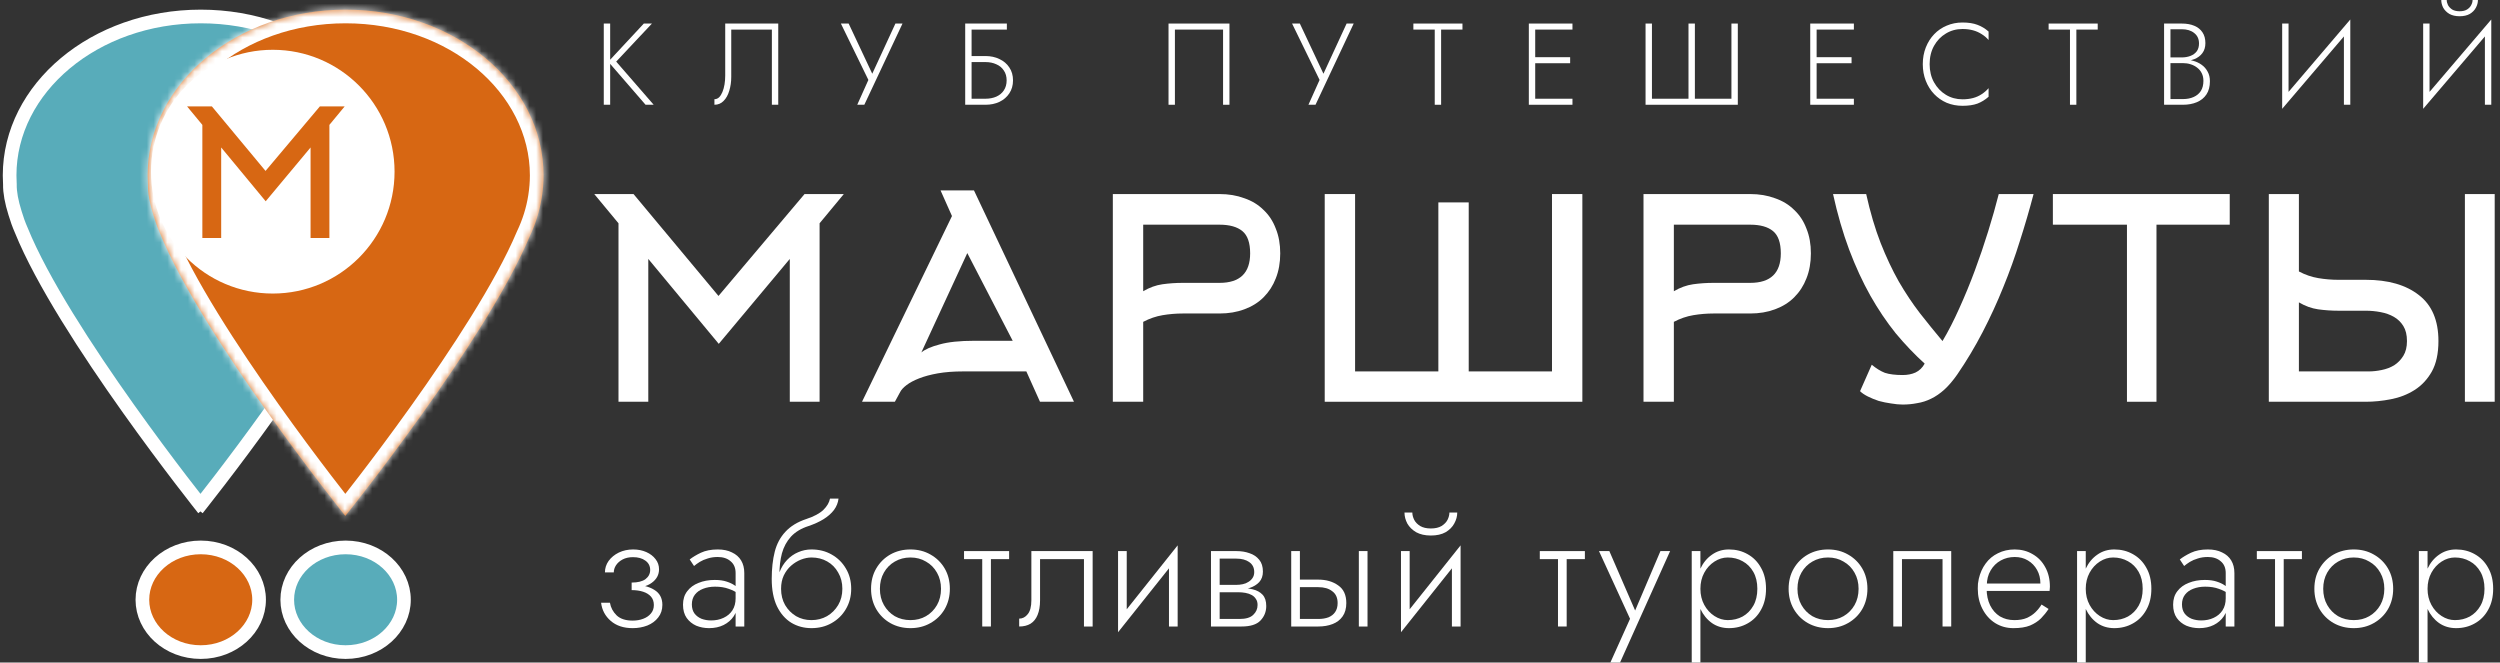 <?xml version="1.0" encoding="UTF-8"?> <svg xmlns="http://www.w3.org/2000/svg" width="366" height="97" viewBox="0 0 366 97" fill="none"><rect x="0" y="0" width="366" height="97" fill="#333333" stroke="none"/> <path d="M29.512 73.715C29.588 73.618 29.672 73.513 29.761 73.399L29.512 73.715ZM29.512 73.715L29.348 73.581L29.183 73.715C29.101 73.611 29.011 73.496 28.914 73.373L28.914 73.372C28.339 72.639 27.51 71.573 26.495 70.248C24.466 67.595 21.697 63.901 18.737 59.735C12.806 51.388 6.148 41.199 3.107 33.688L3.101 33.674L3.095 33.661C2.749 32.873 2.456 32.052 2.21 31.218L2.207 31.209L2.204 31.2C1.687 29.559 1.428 28.141 1.449 26.996L1.449 26.958L1.447 26.921C1.424 26.513 1.408 26.102 1.408 25.676C1.408 12.923 13.834 2.412 29.388 2.412C44.942 2.412 57.367 12.923 57.367 25.676C57.367 26.696 57.282 27.701 57.127 28.685L57.114 28.762V28.779C56.812 30.688 56.229 32.52 55.404 34.252L55.394 34.272L55.385 34.294C52.216 41.821 45.607 51.859 39.761 60.048C36.842 64.137 34.122 67.752 32.132 70.346C31.137 71.642 30.324 72.683 29.761 73.399L29.512 73.715Z" fill="#58ACBA" stroke="white" stroke-width="2"></path> <mask id="path-2-inside-1_2407_30" fill="white"> <path d="M50.555 74.872C50.872 75.132 50.872 75.131 50.872 75.131L50.873 75.13L50.876 75.127L50.887 75.113L50.931 75.058C50.969 75.01 51.027 74.938 51.102 74.844C51.252 74.655 51.472 74.377 51.755 74.017C52.321 73.298 53.135 72.254 54.133 70.954C56.129 68.355 58.856 64.73 61.783 60.629C67.628 52.441 74.297 42.322 77.515 34.682C78.386 32.853 79.001 30.913 79.317 28.889L79.322 28.857V28.841C79.486 27.809 79.575 26.752 79.575 25.676C79.575 12.208 66.525 1.412 50.596 1.412C34.667 1.412 21.616 12.208 21.616 25.676C21.616 26.126 21.633 26.558 21.657 26.978C21.634 28.273 21.924 29.806 22.459 31.501C22.715 32.37 23.022 33.232 23.388 34.063C26.478 41.695 33.201 51.971 39.129 60.314C42.098 64.493 44.875 68.196 46.909 70.855C47.926 72.185 48.758 73.253 49.336 73.99C49.624 74.358 49.85 74.643 50.003 74.836C50.08 74.933 50.138 75.007 50.178 75.056L50.222 75.112L50.234 75.126L50.236 75.13L50.237 75.131C50.237 75.131 50.237 75.131 50.555 74.872ZM50.555 74.872L50.237 75.131L50.555 75.527L50.872 75.131L50.555 74.872Z"></path> </mask> <path d="M50.555 74.872C50.872 75.132 50.872 75.131 50.872 75.131L50.873 75.13L50.876 75.127L50.887 75.113L50.931 75.058C50.969 75.01 51.027 74.938 51.102 74.844C51.252 74.655 51.472 74.377 51.755 74.017C52.321 73.298 53.135 72.254 54.133 70.954C56.129 68.355 58.856 64.73 61.783 60.629C67.628 52.441 74.297 42.322 77.515 34.682C78.386 32.853 79.001 30.913 79.317 28.889L79.322 28.857V28.841C79.486 27.809 79.575 26.752 79.575 25.676C79.575 12.208 66.525 1.412 50.596 1.412C34.667 1.412 21.616 12.208 21.616 25.676C21.616 26.126 21.633 26.558 21.657 26.978C21.634 28.273 21.924 29.806 22.459 31.501C22.715 32.37 23.022 33.232 23.388 34.063C26.478 41.695 33.201 51.971 39.129 60.314C42.098 64.493 44.875 68.196 46.909 70.855C47.926 72.185 48.758 73.253 49.336 73.99C49.624 74.358 49.85 74.643 50.003 74.836C50.08 74.933 50.138 75.007 50.178 75.056L50.222 75.112L50.234 75.126L50.236 75.13L50.237 75.131C50.237 75.131 50.237 75.131 50.555 74.872ZM50.555 74.872L50.237 75.131L50.555 75.527L50.872 75.131L50.555 74.872Z" fill="#D76713"></path> <path d="M50.555 74.872L51.82 73.323L50.557 72.292L49.293 73.321L50.555 74.872ZM50.873 75.13L49.317 73.874L49.316 73.875L50.873 75.13ZM50.876 75.127L52.432 76.383L52.437 76.377L50.876 75.127ZM50.887 75.113L52.448 76.364L52.449 76.362L50.887 75.113ZM50.931 75.058L52.493 76.307L52.494 76.306L50.931 75.058ZM51.755 74.017L53.327 75.254L53.327 75.254L51.755 74.017ZM54.133 70.954L52.547 69.737L52.547 69.737L54.133 70.954ZM61.783 60.629L60.155 59.467L60.155 59.467L61.783 60.629ZM77.515 34.682L75.709 33.821L75.689 33.863L75.671 33.906L77.515 34.682ZM79.317 28.889L81.293 29.198V29.198L79.317 28.889ZM79.322 28.857L81.298 29.166L81.322 29.012V28.857H79.322ZM79.322 28.841L77.347 28.529L77.322 28.684V28.841H79.322ZM21.657 26.978L23.657 27.014L23.658 26.938L23.654 26.863L21.657 26.978ZM22.459 31.501L24.377 30.934L24.372 30.917L24.366 30.899L22.459 31.501ZM23.388 34.063L25.241 33.313L25.23 33.285L25.218 33.258L23.388 34.063ZM39.129 60.314L40.76 59.156L40.76 59.156L39.129 60.314ZM49.336 73.99L50.909 72.755L50.909 72.755L49.336 73.99ZM50.003 74.836L51.571 73.594L51.57 73.593L50.003 74.836ZM50.178 75.056L51.742 73.809L51.741 73.809L50.178 75.056ZM50.222 75.112L48.658 76.359L48.66 76.362L50.222 75.112ZM50.234 75.126L51.805 73.889L51.8 73.883L51.795 73.877L50.234 75.126ZM50.236 75.13L48.666 76.368L48.673 76.378L48.681 76.388L50.236 75.13ZM50.555 75.527L48.993 76.777L50.553 78.726L52.115 76.779L50.555 75.527ZM49.289 76.42C49.448 76.55 49.528 76.616 49.569 76.65C49.59 76.666 49.602 76.676 49.611 76.683C49.614 76.686 49.62 76.691 49.627 76.696C49.629 76.698 49.64 76.706 49.653 76.716C49.657 76.719 49.677 76.735 49.704 76.754C49.712 76.76 49.754 76.79 49.809 76.825C49.826 76.836 49.911 76.89 50.027 76.944C50.069 76.964 50.233 77.04 50.457 77.088C50.642 77.118 50.977 77.129 51.124 77.115C51.874 76.862 52.467 76.339 50.872 75.131C49.278 73.924 49.871 73.4 50.62 73.147C50.768 73.134 51.103 73.145 51.288 73.175C51.512 73.222 51.675 73.299 51.718 73.319C51.834 73.373 51.919 73.427 51.936 73.437C51.991 73.472 52.033 73.502 52.041 73.508C52.068 73.527 52.088 73.543 52.092 73.546C52.105 73.556 52.115 73.564 52.116 73.565C52.122 73.57 52.126 73.573 52.124 73.572C52.123 73.57 52.115 73.564 52.096 73.548C52.058 73.517 51.98 73.454 51.821 73.324L49.289 76.42ZM52.429 76.387L52.43 76.386L49.316 73.875L49.316 73.876L52.429 76.387ZM52.429 76.386L52.432 76.383L49.32 73.871L49.317 73.874L52.429 76.386ZM52.437 76.377L52.448 76.364L49.326 73.862L49.315 73.876L52.437 76.377ZM52.449 76.362L52.493 76.307L49.369 73.809L49.325 73.864L52.449 76.362ZM52.494 76.306C52.533 76.257 52.591 76.184 52.667 76.088L49.536 73.599C49.462 73.692 49.406 73.762 49.368 73.811L52.494 76.306ZM52.667 76.088C52.819 75.897 53.042 75.616 53.327 75.254L50.183 72.781C49.902 73.138 49.684 73.413 49.536 73.599L52.667 76.088ZM53.327 75.254C53.897 74.529 54.717 73.479 55.72 72.172L52.547 69.737C51.554 71.03 50.744 72.067 50.183 72.781L53.327 75.254ZM55.72 72.172C57.725 69.559 60.467 65.915 63.411 61.791L60.155 59.467C57.245 63.544 54.532 67.15 52.547 69.737L55.72 72.172ZM63.411 61.791C69.254 53.606 76.045 43.326 79.358 35.458L75.671 33.906C72.55 41.319 66.002 51.277 60.155 59.467L63.411 61.791ZM79.32 35.542C80.271 33.547 80.946 31.422 81.293 29.198L77.341 28.58C77.056 30.405 76.501 32.159 75.709 33.821L79.32 35.542ZM81.293 29.198L81.298 29.166L77.346 28.548L77.341 28.58L81.293 29.198ZM81.322 28.857V28.841H77.322V28.857H81.322ZM81.298 29.154C81.476 28.025 81.575 26.863 81.575 25.676H77.575C77.575 26.64 77.495 27.593 77.347 28.529L81.298 29.154ZM81.575 25.676C81.575 10.779 67.275 -0.588 50.596 -0.588V3.412C65.775 3.412 77.575 13.637 77.575 25.676H81.575ZM50.596 -0.588C33.917 -0.588 19.616 10.779 19.616 25.676H23.616C23.616 13.637 35.416 3.412 50.596 3.412V-0.588ZM19.616 25.676C19.616 26.174 19.634 26.645 19.66 27.094L23.654 26.863C23.631 26.47 23.616 26.078 23.616 25.676H19.616ZM19.657 26.943C19.629 28.537 19.983 30.3 20.551 32.103L24.366 30.899C23.865 29.312 23.639 28.009 23.657 27.014L19.657 26.943ZM20.541 32.068C20.818 33.005 21.152 33.949 21.557 34.868L25.218 33.258C24.892 32.515 24.613 31.734 24.377 30.934L20.541 32.068ZM21.534 34.814C24.723 42.688 31.576 53.136 37.499 61.472L40.76 59.156C34.827 50.806 28.234 40.703 25.241 33.313L21.534 34.814ZM37.499 61.472C40.485 65.675 43.276 69.398 45.321 72.07L48.498 69.64C46.473 66.994 43.712 63.31 40.76 59.156L37.499 61.472ZM45.321 72.07C46.343 73.407 47.18 74.482 47.762 75.224L50.909 72.755C50.336 72.025 49.509 70.962 48.498 69.64L45.321 72.07ZM47.762 75.224C48.053 75.595 48.281 75.883 48.436 76.079L51.57 73.593C51.419 73.403 51.196 73.121 50.909 72.755L47.762 75.224ZM48.435 76.078C48.513 76.176 48.573 76.252 48.614 76.303L51.741 73.809C51.703 73.761 51.646 73.69 51.571 73.594L48.435 76.078ZM48.614 76.303L48.658 76.359L51.786 73.866L51.742 73.809L48.614 76.303ZM48.66 76.362L48.672 76.376L51.795 73.877L51.784 73.863L48.66 76.362ZM48.663 76.364L48.666 76.368L51.807 73.892L51.805 73.889L48.663 76.364ZM48.681 76.388L48.682 76.389L51.792 73.873L51.791 73.872L48.681 76.388ZM50.237 75.131C48.683 76.389 49.17 76.823 49.771 77.076C49.912 77.104 50.251 77.131 50.449 77.12C50.709 77.092 50.901 77.019 50.961 76.995C51.109 76.938 51.216 76.875 51.239 76.862C51.311 76.82 51.365 76.783 51.375 76.775C51.41 76.751 51.437 76.731 51.441 76.728C51.458 76.715 51.472 76.704 51.474 76.702C51.483 76.695 51.491 76.689 51.495 76.686C51.504 76.679 51.517 76.668 51.538 76.651C51.579 76.618 51.66 76.552 51.819 76.422L49.291 73.323C49.132 73.452 49.054 73.515 49.017 73.546C49.007 73.553 49.001 73.559 48.996 73.562C48.994 73.564 48.992 73.566 48.991 73.566C48.99 73.567 48.99 73.568 48.99 73.568C48.99 73.568 48.99 73.567 48.99 73.567C48.991 73.567 48.991 73.566 48.992 73.566C48.993 73.565 48.997 73.562 49.001 73.558C49.003 73.557 49.016 73.547 49.033 73.534C49.038 73.53 49.064 73.51 49.099 73.486C49.109 73.479 49.163 73.442 49.235 73.4C49.259 73.386 49.366 73.324 49.513 73.266C49.573 73.243 49.766 73.17 50.026 73.142C50.223 73.131 50.563 73.157 50.703 73.186C51.304 73.439 51.792 73.873 50.237 75.131ZM49.293 73.321L48.975 73.58L51.5 76.682L51.817 76.423L49.293 73.321ZM48.676 76.381L48.993 76.777L52.116 74.278L51.799 73.881L48.676 76.381ZM52.115 76.779L52.432 76.383L49.312 73.88L48.995 74.276L52.115 76.779ZM52.137 73.582L51.82 73.323L49.29 76.422L49.608 76.681L52.137 73.582Z" fill="white" mask="url(#path-2-inside-1_2407_30)"></path> <path d="M59.139 87.804C59.139 91.983 55.37 95.466 50.596 95.466C45.822 95.466 42.053 91.983 42.053 87.804C42.053 83.625 45.822 80.142 50.596 80.142C55.37 80.142 59.139 83.625 59.139 87.804Z" fill="#58ACBA" stroke="white" stroke-width="2"></path> <path d="M37.93 87.804C37.93 91.983 34.161 95.466 29.388 95.466C24.614 95.466 20.845 91.983 20.845 87.804C20.845 83.625 24.614 80.142 29.388 80.142C34.161 80.142 37.93 83.625 37.93 87.804Z" fill="#D76713" stroke="white" stroke-width="2"></path> <path d="M39.934 42.976C49.781 42.976 57.763 34.987 57.763 25.132C57.763 15.277 49.781 7.289 39.934 7.289C30.088 7.289 22.106 15.277 22.106 25.132C22.106 34.987 30.088 42.976 39.934 42.976Z" fill="white"></path> <path d="M38.898 29.467L32.381 21.59V34.839H29.625V18.284L27.384 15.572H31.016L38.873 25.024L46.832 15.572H50.465L48.223 18.284V34.839H45.467V21.59L38.898 29.467Z" fill="#D76713"></path> <path d="M105.227 50.34L94.91 37.907V58.818H90.547V32.689L87 28.409H92.749L105.186 43.328L117.786 28.409H123.535L119.988 32.689V58.818H115.625V37.907L105.227 50.34Z" fill="white"></path> <path d="M137.698 27.879H142.591L157.229 58.818H152.255L150.257 54.375H141.001C139.614 54.375 138.377 54.47 137.29 54.66C136.23 54.851 135.319 55.095 134.558 55.394C133.797 55.693 133.185 56.019 132.723 56.373C132.261 56.726 131.948 57.066 131.785 57.392L131.01 58.818H126.199L139.369 31.629L137.698 27.879ZM148.259 49.891L141.612 37.051L134.884 51.603C135.428 51.141 136.325 50.747 137.575 50.421C138.826 50.068 140.511 49.891 142.632 49.891H148.259Z" fill="white"></path> <path d="M178.537 41.412C181.527 41.412 183.022 39.972 183.022 37.091C183.022 35.542 182.641 34.455 181.88 33.83C181.119 33.205 180.004 32.893 178.537 32.893H167.364V42.635C168.288 42.092 169.226 41.752 170.177 41.616C171.156 41.48 172.148 41.412 173.154 41.412H178.537ZM162.919 58.818V28.409H178.537C179.869 28.409 181.078 28.613 182.166 29.02C183.28 29.401 184.218 29.971 184.979 30.732C185.767 31.466 186.365 32.376 186.773 33.463C187.208 34.523 187.426 35.733 187.426 37.091C187.426 38.45 187.208 39.673 186.773 40.76C186.365 41.82 185.767 42.744 184.979 43.532C184.218 44.293 183.28 44.877 182.166 45.285C181.078 45.693 179.869 45.896 178.537 45.896H173.154C172.175 45.896 171.197 45.978 170.218 46.141C169.24 46.304 168.288 46.63 167.364 47.119V58.818H162.919Z" fill="white"></path> <path d="M193.939 58.818V28.409H198.384V54.375H210.576V29.632H215.02V54.375H227.212V28.409H231.657V58.818H193.939Z" fill="white"></path> <path d="M256.226 41.412C259.216 41.412 260.711 39.972 260.711 37.091C260.711 35.542 260.33 34.455 259.569 33.83C258.808 33.205 257.693 32.893 256.226 32.893H245.053V42.635C245.977 42.092 246.915 41.752 247.866 41.616C248.845 41.48 249.837 41.412 250.843 41.412H256.226ZM240.608 58.818V28.409H256.226C257.558 28.409 258.767 28.613 259.855 29.02C260.969 29.401 261.907 29.971 262.668 30.732C263.456 31.466 264.054 32.376 264.462 33.463C264.897 34.523 265.115 35.733 265.115 37.091C265.115 38.45 264.897 39.673 264.462 40.76C264.054 41.82 263.456 42.744 262.668 43.532C261.907 44.293 260.969 44.877 259.855 45.285C258.767 45.693 257.558 45.896 256.226 45.896H250.843C249.864 45.896 248.886 45.978 247.907 46.141C246.929 46.304 245.977 46.63 245.053 47.119V58.818H240.608Z" fill="white"></path> <path d="M273.209 28.409C273.807 31.099 274.514 33.491 275.329 35.583C276.145 37.648 277.028 39.524 277.98 41.209C278.958 42.893 279.991 44.442 281.079 45.855C282.166 47.242 283.267 48.6 284.382 49.932C285.224 48.519 286.04 46.929 286.828 45.163C287.644 43.369 288.405 41.521 289.111 39.619C289.818 37.716 290.471 35.8 291.069 33.871C291.667 31.942 292.183 30.121 292.618 28.409H297.715C297.117 30.692 296.451 32.974 295.717 35.257C295.01 37.54 294.195 39.809 293.271 42.065C292.374 44.293 291.368 46.481 290.253 48.627C289.139 50.774 287.902 52.84 286.543 54.824C285.917 55.72 285.292 56.454 284.667 57.025C284.042 57.595 283.389 58.044 282.71 58.37C282.057 58.696 281.378 58.913 280.671 59.022C279.991 59.158 279.285 59.226 278.551 59.226C278.034 59.226 277.463 59.172 276.838 59.063C276.24 58.981 275.642 58.859 275.044 58.696C274.473 58.506 273.943 58.288 273.454 58.044C272.964 57.799 272.584 57.541 272.312 57.269L274.024 53.397C274.677 53.94 275.316 54.334 275.941 54.579C276.593 54.796 277.463 54.905 278.551 54.905C279.257 54.905 279.883 54.783 280.426 54.538C280.997 54.266 281.446 53.832 281.772 53.234C280.304 51.902 278.89 50.421 277.531 48.791C276.199 47.133 274.962 45.298 273.821 43.287C272.679 41.249 271.646 39.007 270.722 36.562C269.797 34.089 269.009 31.371 268.357 28.409H273.209Z" fill="white"></path> <path d="M315.709 32.893V58.818H311.387V32.893H300.541V28.409H326.433V32.893H315.709Z" fill="white"></path> <path d="M346.793 54.375C347.391 54.375 348.017 54.307 348.669 54.171C349.349 54.035 349.96 53.804 350.504 53.478C351.048 53.125 351.496 52.663 351.849 52.092C352.203 51.522 352.38 50.801 352.38 49.932C352.38 49.035 352.203 48.301 351.849 47.731C351.496 47.16 351.034 46.712 350.463 46.386C349.892 46.059 349.24 45.828 348.506 45.693C347.799 45.557 347.079 45.489 346.345 45.489H342.349C341.343 45.489 340.351 45.421 339.372 45.285C338.421 45.149 337.483 44.809 336.559 44.266V54.375H346.793ZM336.559 39.741C337.483 40.23 338.434 40.556 339.413 40.719C340.391 40.882 341.37 40.964 342.349 40.964H346.345C349.634 40.964 352.23 41.711 354.133 43.206C356.036 44.673 356.987 46.915 356.987 49.932C356.987 51.753 356.661 53.247 356.009 54.416C355.356 55.557 354.513 56.454 353.48 57.106C352.448 57.758 351.292 58.207 350.015 58.451C348.764 58.696 347.541 58.818 346.345 58.818H332.155V28.409H336.559V39.741ZM360.861 58.818V28.409H365.224V58.818H360.861Z" fill="white"></path> <path d="M88.393 3.448H89.328V15.337H88.393V3.448ZM94.255 3.448H95.444L90.211 9.019L95.699 15.337H94.51L89.056 9.036L94.255 3.448Z" fill="white"></path> <path d="M113.936 3.448V15.337H113.002V4.331H107.055V11.261C107.055 11.986 106.959 12.659 106.767 13.282C106.585 13.905 106.308 14.403 105.934 14.777C105.572 15.15 105.124 15.337 104.592 15.337V14.522C104.852 14.522 105.079 14.431 105.271 14.25C105.464 14.058 105.628 13.797 105.764 13.469C105.9 13.14 106.002 12.773 106.07 12.365C106.138 11.946 106.172 11.51 106.172 11.057V3.448H113.936Z" fill="white"></path> <path d="M132.127 3.448L126.537 15.337H125.5L127.131 11.703L123.105 3.448H124.243L127.998 11.431L127.42 11.397L131.09 3.448H132.127Z" fill="white"></path> <path d="M141.832 9.087V8.204H144.262C145.032 8.204 145.717 8.351 146.317 8.645C146.929 8.928 147.41 9.336 147.761 9.868C148.124 10.4 148.305 11.034 148.305 11.77C148.305 12.495 148.124 13.129 147.761 13.673C147.41 14.205 146.929 14.618 146.317 14.913C145.717 15.196 145.032 15.337 144.262 15.337H141.832V14.454H144.262C144.862 14.454 145.394 14.352 145.859 14.148C146.334 13.933 146.702 13.627 146.963 13.231C147.235 12.823 147.371 12.337 147.371 11.77C147.371 11.204 147.235 10.723 146.963 10.327C146.702 9.919 146.334 9.613 145.859 9.41C145.394 9.194 144.862 9.087 144.262 9.087H141.832ZM141.305 3.448H147.405V4.331H142.24V15.337H141.305V3.448Z" fill="white"></path> <path d="M179.057 4.331H172.007V15.337H171.072V3.448H179.992V15.337H179.057V4.331Z" fill="white"></path> <path d="M198.181 3.448L192.591 15.337H191.555L193.186 11.703L189.159 3.448H190.297L194.052 11.431L193.475 11.397L197.144 3.448H198.181Z" fill="white"></path> <path d="M206.918 4.331V3.448H214.105V4.331H210.979V15.337H210.045V4.331H206.918Z" fill="white"></path> <path d="M224.313 15.337V14.454H230.209V15.337H224.313ZM224.313 4.331V3.448H230.209V4.331H224.313ZM224.313 9.257V8.373H229.869V9.257H224.313ZM223.821 3.448H224.755V15.337H223.821V3.448Z" fill="white"></path> <path d="M253.482 14.454V3.448H254.416V15.337H240.909V3.448H241.844V14.454H247.196V3.448H248.13V14.454H253.482Z" fill="white"></path> <path d="M265.512 15.337V14.454H271.408V15.337H265.512ZM265.512 4.331V3.448H271.408V4.331H265.512ZM265.512 9.257V8.373H271.068V9.257H265.512ZM265.019 3.448H265.954V15.337H265.019V3.448Z" fill="white"></path> <path d="M282.499 9.393C282.499 10.4 282.714 11.289 283.144 12.059C283.575 12.829 284.152 13.435 284.877 13.877C285.602 14.318 286.412 14.539 287.307 14.539C287.873 14.539 288.388 14.477 288.853 14.352C289.317 14.228 289.736 14.041 290.11 13.792C290.495 13.543 290.835 13.248 291.129 12.908V14.165C290.631 14.607 290.087 14.941 289.498 15.167C288.909 15.383 288.179 15.49 287.307 15.49C286.48 15.49 285.71 15.343 284.996 15.049C284.294 14.743 283.682 14.318 283.161 13.775C282.64 13.231 282.232 12.586 281.938 11.838C281.643 11.091 281.496 10.276 281.496 9.393C281.496 8.509 281.643 7.694 281.938 6.947C282.232 6.199 282.64 5.554 283.161 5.011C283.682 4.467 284.294 4.048 284.996 3.754C285.71 3.448 286.48 3.295 287.307 3.295C288.179 3.295 288.909 3.408 289.498 3.635C290.087 3.85 290.631 4.178 291.129 4.62V5.86C290.835 5.52 290.495 5.231 290.11 4.994C289.725 4.744 289.3 4.558 288.836 4.433C288.371 4.308 287.862 4.246 287.307 4.246C286.412 4.246 285.602 4.467 284.877 4.909C284.152 5.339 283.575 5.939 283.144 6.709C282.714 7.479 282.499 8.373 282.499 9.393Z" fill="white"></path> <path d="M299.918 4.331V3.448H307.105V4.331H303.979V15.337H303.044V4.331H299.918Z" fill="white"></path> <path d="M317.551 8.951V8.407H319.403C319.867 8.407 320.292 8.334 320.677 8.187C321.062 8.039 321.368 7.819 321.595 7.524C321.821 7.219 321.935 6.834 321.935 6.369C321.935 5.713 321.702 5.203 321.238 4.841C320.785 4.467 320.173 4.28 319.403 4.28H317.755V14.505H319.573C320.173 14.505 320.7 14.403 321.153 14.199C321.606 13.995 321.957 13.701 322.206 13.316C322.456 12.92 322.58 12.427 322.58 11.838C322.58 11.419 322.501 11.051 322.342 10.734C322.184 10.406 321.963 10.134 321.68 9.919C321.397 9.693 321.074 9.523 320.711 9.41C320.36 9.296 319.981 9.24 319.573 9.24H317.551V8.696H319.641C320.128 8.696 320.604 8.764 321.068 8.9C321.532 9.025 321.946 9.217 322.308 9.477C322.682 9.738 322.977 10.072 323.192 10.48C323.418 10.876 323.532 11.346 323.532 11.889C323.532 12.671 323.362 13.316 323.022 13.826C322.682 14.335 322.212 14.714 321.612 14.964C321.023 15.213 320.343 15.337 319.573 15.337H316.821V3.448H319.403C320.117 3.448 320.728 3.555 321.238 3.771C321.759 3.986 322.161 4.308 322.444 4.739C322.727 5.158 322.869 5.684 322.869 6.318C322.869 6.896 322.722 7.383 322.427 7.779C322.144 8.164 321.748 8.458 321.238 8.662C320.728 8.855 320.139 8.951 319.471 8.951H317.551Z" fill="white"></path> <path d="M344.032 4.297L334.11 15.932L334.161 14.488L344.083 2.853L344.032 4.297ZM335.044 3.448V14.658L334.11 15.932V3.448H335.044ZM344.083 2.853V15.337H343.148V4.11L344.083 2.853Z" fill="white"></path> <path d="M364.673 4.297L354.751 15.932L354.802 14.488L364.724 2.853L364.673 4.297ZM355.685 3.448V14.658L354.751 15.932V3.448H355.685ZM364.724 2.853V15.337H363.789V4.11L364.724 2.853ZM357.401 0H358.199C358.199 0.238 358.262 0.487 358.386 0.747C358.522 0.996 358.726 1.212 358.998 1.393C359.281 1.563 359.644 1.648 360.085 1.648C360.538 1.648 360.901 1.563 361.173 1.393C361.456 1.212 361.66 0.996 361.784 0.747C361.92 0.487 361.988 0.238 361.988 0H362.77C362.77 0.385 362.668 0.764 362.464 1.138C362.271 1.5 361.977 1.8 361.581 2.038C361.184 2.265 360.686 2.378 360.085 2.378C359.496 2.378 358.998 2.265 358.59 2.038C358.194 1.8 357.894 1.5 357.69 1.138C357.497 0.764 357.401 0.385 357.401 0Z" fill="white"></path> <path d="M92.473 86.08V85.288C93.369 85.288 94.046 85.12 94.502 84.784C94.958 84.432 95.186 83.984 95.186 83.44C95.186 82.864 94.95 82.408 94.478 82.072C94.021 81.736 93.418 81.568 92.669 81.568C92.082 81.568 91.577 81.68 91.153 81.904C90.73 82.128 90.404 82.416 90.175 82.768C89.964 83.104 89.858 83.448 89.858 83.8H88.562C88.562 83.192 88.741 82.632 89.1 82.12C89.475 81.608 89.972 81.2 90.591 80.896C91.227 80.592 91.927 80.44 92.693 80.44C93.41 80.44 94.054 80.568 94.624 80.824C95.195 81.08 95.643 81.424 95.969 81.856C96.311 82.288 96.482 82.784 96.482 83.344C96.482 84.144 96.132 84.8 95.431 85.312C94.746 85.824 93.76 86.08 92.473 86.08ZM92.62 91.96C91.3 91.96 90.233 91.608 89.418 90.904C88.603 90.2 88.13 89.312 88 88.24H89.296C89.41 88.944 89.736 89.56 90.273 90.088C90.811 90.6 91.593 90.856 92.62 90.856C93.19 90.856 93.704 90.768 94.16 90.592C94.632 90.416 95.007 90.16 95.284 89.824C95.577 89.488 95.724 89.072 95.724 88.576C95.724 88.08 95.586 87.672 95.309 87.352C95.031 87.032 94.649 86.792 94.16 86.632C93.671 86.472 93.109 86.392 92.473 86.392V85.6C93.891 85.6 94.991 85.848 95.773 86.344C96.572 86.824 96.971 87.56 96.971 88.552C96.971 89.272 96.767 89.888 96.36 90.4C95.969 90.912 95.439 91.304 94.771 91.576C94.103 91.832 93.386 91.96 92.62 91.96Z" fill="white"></path> <path d="M101.289 88.48C101.289 89.024 101.419 89.472 101.68 89.824C101.941 90.16 102.283 90.416 102.707 90.592C103.146 90.752 103.611 90.832 104.1 90.832C104.784 90.832 105.395 90.704 105.933 90.448C106.487 90.192 106.919 89.824 107.229 89.344C107.538 88.864 107.693 88.28 107.693 87.592L107.986 88.312C107.986 89.016 107.799 89.648 107.424 90.208C107.066 90.752 106.569 91.184 105.933 91.504C105.314 91.808 104.605 91.96 103.806 91.96C103.138 91.96 102.511 91.84 101.924 91.6C101.354 91.344 100.89 90.968 100.531 90.472C100.173 89.96 99.993 89.312 99.993 88.528C99.993 87.744 100.197 87.088 100.604 86.56C101.012 86.016 101.566 85.608 102.267 85.336C102.967 85.048 103.758 84.904 104.638 84.904C105.322 84.904 105.9 84.984 106.373 85.144C106.862 85.304 107.253 85.488 107.546 85.696C107.856 85.904 108.076 86.08 108.206 86.224V86.992C107.75 86.656 107.237 86.392 106.666 86.2C106.112 85.992 105.452 85.888 104.686 85.888C104.035 85.888 103.448 85.992 102.926 86.2C102.421 86.392 102.022 86.68 101.729 87.064C101.435 87.448 101.289 87.92 101.289 88.48ZM101.607 82.864L100.971 81.904C101.395 81.568 101.941 81.24 102.609 80.92C103.293 80.6 104.116 80.44 105.078 80.44C105.892 80.44 106.585 80.584 107.155 80.872C107.742 81.144 108.19 81.536 108.5 82.048C108.809 82.56 108.964 83.176 108.964 83.896V91.72H107.693V83.896C107.693 83.144 107.449 82.568 106.96 82.168C106.487 81.752 105.86 81.544 105.078 81.544C104.54 81.544 104.051 81.616 103.611 81.76C103.171 81.888 102.78 82.056 102.438 82.264C102.112 82.472 101.835 82.672 101.607 82.864Z" fill="white"></path> <path d="M118.799 81.616V80.44C119.907 80.44 120.893 80.688 121.756 81.184C122.636 81.68 123.329 82.36 123.834 83.224C124.356 84.088 124.616 85.08 124.616 86.2C124.616 87.304 124.356 88.296 123.834 89.176C123.329 90.04 122.636 90.72 121.756 91.216C120.893 91.712 119.907 91.96 118.799 91.96C117.707 91.96 116.721 91.696 115.841 91.168C114.961 90.624 114.261 89.816 113.739 88.744C113.234 87.672 112.981 86.344 112.981 84.76L114.35 86.2C114.35 87.096 114.546 87.888 114.937 88.576C115.344 89.264 115.882 89.808 116.55 90.208C117.218 90.592 117.968 90.784 118.799 90.784C119.63 90.784 120.388 90.592 121.072 90.208C121.756 89.808 122.302 89.264 122.71 88.576C123.117 87.888 123.321 87.096 123.321 86.2C123.321 85.304 123.117 84.512 122.71 83.824C122.319 83.12 121.781 82.576 121.097 82.192C120.428 81.808 119.662 81.616 118.799 81.616ZM113.715 86.2C113.715 85.304 113.845 84.504 114.106 83.8C114.383 83.08 114.758 82.472 115.23 81.976C115.703 81.48 116.24 81.104 116.843 80.848C117.463 80.576 118.114 80.44 118.799 80.44V81.616C118.31 81.616 117.797 81.72 117.259 81.928C116.737 82.136 116.257 82.432 115.817 82.816C115.377 83.2 115.018 83.68 114.741 84.256C114.481 84.816 114.35 85.464 114.35 86.2H113.715ZM112.981 84.76C112.981 83.256 113.128 81.928 113.421 80.776C113.715 79.624 114.236 78.648 114.986 77.848C115.735 77.032 116.762 76.408 118.066 75.976C119.174 75.608 119.997 75.168 120.534 74.656C121.072 74.128 121.398 73.576 121.512 73H122.759C122.693 73.592 122.473 74.144 122.099 74.656C121.724 75.152 121.219 75.6 120.583 76C119.964 76.384 119.231 76.72 118.383 77.008C117.291 77.36 116.428 77.88 115.792 78.568C115.173 79.256 114.733 80.072 114.472 81.016C114.228 81.96 114.106 83 114.106 84.136V86.104L112.981 84.76Z" fill="white"></path> <path d="M127.523 86.2C127.523 85.08 127.775 84.088 128.28 83.224C128.786 82.36 129.47 81.68 130.334 81.184C131.214 80.688 132.199 80.44 133.291 80.44C134.383 80.44 135.361 80.688 136.224 81.184C137.104 81.68 137.797 82.36 138.302 83.224C138.807 84.088 139.06 85.08 139.06 86.2C139.06 87.304 138.807 88.296 138.302 89.176C137.797 90.04 137.104 90.72 136.224 91.216C135.361 91.712 134.383 91.96 133.291 91.96C132.199 91.96 131.214 91.712 130.334 91.216C129.47 90.72 128.786 90.04 128.28 89.176C127.775 88.296 127.523 87.304 127.523 86.2ZM128.818 86.2C128.818 87.096 129.014 87.888 129.405 88.576C129.796 89.264 130.325 89.808 130.994 90.208C131.678 90.592 132.444 90.784 133.291 90.784C134.139 90.784 134.896 90.592 135.564 90.208C136.249 89.808 136.787 89.264 137.178 88.576C137.569 87.888 137.764 87.096 137.764 86.2C137.764 85.32 137.569 84.536 137.178 83.848C136.787 83.144 136.249 82.6 135.564 82.216C134.896 81.816 134.139 81.616 133.291 81.616C132.444 81.616 131.678 81.816 130.994 82.216C130.325 82.6 129.796 83.136 129.405 83.824C129.014 84.512 128.818 85.304 128.818 86.2Z" fill="white"></path> <path d="M141.135 80.68H147.735V81.856H141.135V80.68ZM143.799 81.016H145.07V91.72H143.799V81.016Z" fill="white"></path> <path d="M159.963 80.68V91.72H158.692V81.856H152.264V87.88C152.264 88.744 152.141 89.464 151.897 90.04C151.669 90.6 151.327 91.024 150.87 91.312C150.414 91.584 149.86 91.72 149.208 91.72V90.568C149.697 90.568 150.112 90.352 150.455 89.92C150.813 89.488 150.992 88.808 150.992 87.88V80.68H159.963Z" fill="white"></path> <path d="M172.287 81.76L163.683 92.56L163.805 90.64L172.409 79.84L172.287 81.76ZM164.954 80.68V90.784L163.683 92.56V80.68H164.954ZM172.409 79.84V91.72H171.138V81.616L172.409 79.84Z" fill="white"></path> <path d="M178.021 86.056H181.272C182.054 86.056 182.755 86.128 183.374 86.272C183.994 86.416 184.482 86.68 184.841 87.064C185.199 87.448 185.379 88 185.379 88.72C185.379 89.552 185.094 90.264 184.523 90.856C183.969 91.432 183.048 91.72 181.761 91.72H178.021V90.616H181.468C182.397 90.616 183.065 90.416 183.472 90.016C183.896 89.616 184.108 89.136 184.108 88.576C184.108 88.208 184.026 87.912 183.863 87.688C183.717 87.448 183.513 87.256 183.252 87.112C182.991 86.968 182.69 86.864 182.348 86.8C182.006 86.736 181.647 86.704 181.272 86.704H178.021V86.056ZM178.021 86.344V85.624H181.028C181.321 85.624 181.623 85.592 181.932 85.528C182.242 85.464 182.519 85.352 182.763 85.192C183.024 85.032 183.228 84.84 183.374 84.616C183.537 84.376 183.619 84.088 183.619 83.752C183.619 83.112 183.374 82.624 182.885 82.288C182.413 81.952 181.794 81.784 181.028 81.784H178.021V80.68H181.028C181.729 80.68 182.364 80.784 182.934 80.992C183.521 81.184 183.994 81.504 184.352 81.952C184.711 82.384 184.89 82.96 184.89 83.68C184.89 84.304 184.711 84.816 184.352 85.216C183.994 85.6 183.521 85.888 182.934 86.08C182.364 86.256 181.729 86.344 181.028 86.344H178.021ZM177.288 80.68H178.559V91.72H177.288V80.68Z" fill="white"></path> <path d="M198.934 80.68H200.205V91.72H198.934V80.68ZM189.034 80.68H190.305V91.72H189.034V80.68ZM189.743 85.96V84.856H192.994C194.151 84.856 195.121 85.136 195.903 85.696C196.701 86.24 197.1 87.104 197.1 88.288C197.1 89.072 196.921 89.72 196.563 90.232C196.204 90.744 195.715 91.12 195.096 91.36C194.477 91.6 193.776 91.72 192.994 91.72H189.743V90.616H192.994C193.564 90.616 194.061 90.536 194.485 90.376C194.909 90.2 195.235 89.944 195.463 89.608C195.707 89.256 195.829 88.816 195.829 88.288C195.829 87.52 195.569 86.944 195.047 86.56C194.542 86.16 193.858 85.96 192.994 85.96H189.743Z" fill="white"></path> <path d="M213.708 81.76L205.104 92.56L205.226 90.64L213.83 79.84L213.708 81.76ZM206.375 80.68V90.784L205.104 92.56V80.68H206.375ZM213.83 79.84V91.72H212.559V81.616L213.83 79.84ZM205.617 75.04H206.766C206.766 75.376 206.856 75.728 207.035 76.096C207.214 76.448 207.507 76.752 207.915 77.008C208.322 77.248 208.844 77.368 209.479 77.368C210.115 77.368 210.636 77.248 211.043 77.008C211.451 76.752 211.744 76.448 211.923 76.096C212.103 75.728 212.192 75.376 212.192 75.04H213.341C213.341 75.584 213.194 76.12 212.901 76.648C212.624 77.16 212.2 77.584 211.63 77.92C211.06 78.24 210.343 78.4 209.479 78.4C208.632 78.4 207.915 78.24 207.328 77.92C206.758 77.584 206.326 77.16 206.033 76.648C205.756 76.12 205.617 75.584 205.617 75.04Z" fill="white"></path> <path d="M225.426 80.68H232.026V81.856H225.426V80.68ZM228.09 81.016H229.361V91.72H228.09V81.016Z" fill="white"></path> <path d="M244.505 80.68L237.172 97H235.755L238.639 90.592L234.092 80.68H235.608L239.69 90.088L239.103 90.04L243.088 80.68H244.505Z" fill="white"></path> <path d="M248.94 97H247.669V80.68H248.94V97ZM258.546 86.2C258.546 87.384 258.302 88.408 257.813 89.272C257.34 90.136 256.689 90.8 255.858 91.264C255.043 91.728 254.13 91.96 253.12 91.96C252.175 91.96 251.344 91.712 250.627 91.216C249.91 90.704 249.347 90.016 248.94 89.152C248.549 88.272 248.353 87.288 248.353 86.2C248.353 85.096 248.549 84.112 248.94 83.248C249.347 82.384 249.91 81.704 250.627 81.208C251.344 80.696 252.175 80.44 253.12 80.44C254.13 80.44 255.043 80.672 255.858 81.136C256.689 81.6 257.34 82.264 257.813 83.128C258.302 83.976 258.546 85 258.546 86.2ZM257.275 86.2C257.275 85.24 257.08 84.416 256.689 83.728C256.298 83.04 255.776 82.52 255.124 82.168C254.472 81.8 253.747 81.616 252.949 81.616C252.264 81.616 251.613 81.816 250.993 82.216C250.374 82.616 249.877 83.16 249.502 83.848C249.127 84.536 248.94 85.32 248.94 86.2C248.94 87.08 249.127 87.864 249.502 88.552C249.877 89.24 250.374 89.784 250.993 90.184C251.613 90.584 252.264 90.784 252.949 90.784C253.747 90.784 254.472 90.608 255.124 90.256C255.776 89.888 256.298 89.36 256.689 88.672C257.08 87.984 257.275 87.16 257.275 86.2Z" fill="white"></path> <path d="M261.854 86.2C261.854 85.08 262.106 84.088 262.612 83.224C263.117 82.36 263.801 81.68 264.665 81.184C265.545 80.688 266.531 80.44 267.622 80.44C268.714 80.44 269.692 80.688 270.556 81.184C271.436 81.68 272.128 82.36 272.633 83.224C273.138 84.088 273.391 85.08 273.391 86.2C273.391 87.304 273.138 88.296 272.633 89.176C272.128 90.04 271.436 90.72 270.556 91.216C269.692 91.712 268.714 91.96 267.622 91.96C266.531 91.96 265.545 91.712 264.665 91.216C263.801 90.72 263.117 90.04 262.612 89.176C262.106 88.296 261.854 87.304 261.854 86.2ZM263.149 86.2C263.149 87.096 263.345 87.888 263.736 88.576C264.127 89.264 264.657 89.808 265.325 90.208C266.009 90.592 266.775 90.784 267.622 90.784C268.47 90.784 269.228 90.592 269.896 90.208C270.58 89.808 271.118 89.264 271.509 88.576C271.9 87.888 272.096 87.096 272.096 86.2C272.096 85.32 271.9 84.536 271.509 83.848C271.118 83.144 270.58 82.6 269.896 82.216C269.228 81.816 268.47 81.616 267.622 81.616C266.775 81.616 266.009 81.816 265.325 82.216C264.657 82.6 264.127 83.136 263.736 83.824C263.345 84.512 263.149 85.304 263.149 86.2Z" fill="white"></path> <path d="M285.659 80.68V91.72H284.388V81.856H278.448V91.72H277.177V80.68H285.659Z" fill="white"></path> <path d="M290.354 86.512V85.432H298.714C298.714 84.68 298.551 84.016 298.225 83.44C297.899 82.848 297.451 82.384 296.88 82.048C296.326 81.712 295.683 81.544 294.949 81.544C294.216 81.544 293.54 81.712 292.921 82.048C292.301 82.384 291.804 82.872 291.429 83.512C291.055 84.136 290.867 84.88 290.867 85.744L290.843 86.176C290.843 87.104 291.014 87.92 291.356 88.624C291.698 89.312 292.171 89.848 292.774 90.232C293.393 90.6 294.102 90.784 294.9 90.784C295.617 90.784 296.22 90.68 296.709 90.472C297.214 90.248 297.638 89.968 297.98 89.632C298.339 89.28 298.64 88.904 298.885 88.504L299.911 89.152C299.585 89.648 299.211 90.112 298.787 90.544C298.363 90.96 297.834 91.304 297.198 91.576C296.563 91.832 295.748 91.96 294.754 91.96C293.776 91.96 292.888 91.712 292.089 91.216C291.307 90.72 290.688 90.032 290.232 89.152C289.775 88.272 289.547 87.28 289.547 86.176C289.547 85.92 289.555 85.68 289.572 85.456C289.604 85.216 289.645 84.976 289.694 84.736C289.89 83.888 290.224 83.144 290.696 82.504C291.169 81.848 291.772 81.344 292.505 80.992C293.238 80.624 294.053 80.44 294.949 80.44C295.927 80.44 296.807 80.672 297.589 81.136C298.371 81.584 298.982 82.216 299.422 83.032C299.879 83.848 300.107 84.808 300.107 85.912C300.107 86.008 300.099 86.112 300.082 86.224C300.082 86.32 300.074 86.416 300.058 86.512H290.354Z" fill="white"></path> <path d="M305.354 97H304.083V80.68H305.354V97ZM314.96 86.2C314.96 87.384 314.715 88.408 314.227 89.272C313.754 90.136 313.102 90.8 312.271 91.264C311.456 91.728 310.544 91.96 309.533 91.96C308.588 91.96 307.757 91.712 307.04 91.216C306.323 90.704 305.761 90.016 305.354 89.152C304.963 88.272 304.767 87.288 304.767 86.2C304.767 85.096 304.963 84.112 305.354 83.248C305.761 82.384 306.323 81.704 307.04 81.208C307.757 80.696 308.588 80.44 309.533 80.44C310.544 80.44 311.456 80.672 312.271 81.136C313.102 81.6 313.754 82.264 314.227 83.128C314.715 83.976 314.96 85 314.96 86.2ZM313.689 86.2C313.689 85.24 313.493 84.416 313.102 83.728C312.711 83.04 312.19 82.52 311.538 82.168C310.886 81.8 310.161 81.616 309.362 81.616C308.678 81.616 308.026 81.816 307.407 82.216C306.788 82.616 306.291 83.16 305.916 83.848C305.541 84.536 305.354 85.32 305.354 86.2C305.354 87.08 305.541 87.864 305.916 88.552C306.291 89.24 306.788 89.784 307.407 90.184C308.026 90.584 308.678 90.784 309.362 90.784C310.161 90.784 310.886 90.608 311.538 90.256C312.19 89.888 312.711 89.36 313.102 88.672C313.493 87.984 313.689 87.16 313.689 86.2Z" fill="white"></path> <path d="M319.441 88.48C319.441 89.024 319.571 89.472 319.832 89.824C320.092 90.16 320.435 90.416 320.858 90.592C321.298 90.752 321.763 90.832 322.252 90.832C322.936 90.832 323.547 90.704 324.085 90.448C324.639 90.192 325.071 89.824 325.38 89.344C325.69 88.864 325.845 88.28 325.845 87.592L326.138 88.312C326.138 89.016 325.951 89.648 325.576 90.208C325.217 90.752 324.72 91.184 324.085 91.504C323.466 91.808 322.757 91.96 321.958 91.96C321.29 91.96 320.663 91.84 320.076 91.6C319.506 91.344 319.041 90.968 318.683 90.472C318.324 89.96 318.145 89.312 318.145 88.528C318.145 87.744 318.349 87.088 318.756 86.56C319.164 86.016 319.718 85.608 320.418 85.336C321.119 85.048 321.909 84.904 322.789 84.904C323.474 84.904 324.052 84.984 324.525 85.144C325.014 85.304 325.405 85.488 325.698 85.696C326.008 85.904 326.228 86.08 326.358 86.224V86.992C325.902 86.656 325.389 86.392 324.818 86.2C324.264 85.992 323.604 85.888 322.838 85.888C322.186 85.888 321.6 85.992 321.078 86.2C320.573 86.392 320.174 86.68 319.881 87.064C319.587 87.448 319.441 87.92 319.441 88.48ZM319.758 82.864L319.123 81.904C319.547 81.568 320.092 81.24 320.761 80.92C321.445 80.6 322.268 80.44 323.229 80.44C324.044 80.44 324.737 80.584 325.307 80.872C325.894 81.144 326.342 81.536 326.651 82.048C326.961 82.56 327.116 83.176 327.116 83.896V91.72H325.845V83.896C325.845 83.144 325.6 82.568 325.111 82.168C324.639 81.752 324.012 81.544 323.229 81.544C322.692 81.544 322.203 81.616 321.763 81.76C321.323 81.888 320.932 82.056 320.589 82.264C320.264 82.472 319.987 82.672 319.758 82.864Z" fill="white"></path> <path d="M330.4 80.68H337V81.856H330.4V80.68ZM333.064 81.016H334.335V91.72H333.064V81.016Z" fill="white"></path> <path d="M338.824 86.2C338.824 85.08 339.076 84.088 339.581 83.224C340.087 82.36 340.771 81.68 341.635 81.184C342.515 80.688 343.5 80.44 344.592 80.44C345.684 80.44 346.662 80.688 347.525 81.184C348.405 81.68 349.098 82.36 349.603 83.224C350.108 84.088 350.361 85.08 350.361 86.2C350.361 87.304 350.108 88.296 349.603 89.176C349.098 90.04 348.405 90.72 347.525 91.216C346.662 91.712 345.684 91.96 344.592 91.96C343.5 91.96 342.515 91.712 341.635 91.216C340.771 90.72 340.087 90.04 339.581 89.176C339.076 88.296 338.824 87.304 338.824 86.2ZM340.119 86.2C340.119 87.096 340.315 87.888 340.706 88.576C341.097 89.264 341.626 89.808 342.295 90.208C342.979 90.592 343.745 90.784 344.592 90.784C345.44 90.784 346.197 90.592 346.865 90.208C347.55 89.808 348.088 89.264 348.479 88.576C348.87 87.888 349.065 87.096 349.065 86.2C349.065 85.32 348.87 84.536 348.479 83.848C348.088 83.144 347.55 82.6 346.865 82.216C346.197 81.816 345.44 81.616 344.592 81.616C343.745 81.616 342.979 81.816 342.295 82.216C341.626 82.6 341.097 83.136 340.706 83.824C340.315 84.512 340.119 85.304 340.119 86.2Z" fill="white"></path> <path d="M355.394 97H354.123V80.68H355.394V97ZM365 86.2C365 87.384 364.756 88.408 364.267 89.272C363.794 90.136 363.142 90.8 362.311 91.264C361.496 91.728 360.584 91.96 359.574 91.96C358.628 91.96 357.797 91.712 357.08 91.216C356.363 90.704 355.801 90.016 355.394 89.152C355.003 88.272 354.807 87.288 354.807 86.2C354.807 85.096 355.003 84.112 355.394 83.248C355.801 82.384 356.363 81.704 357.08 81.208C357.797 80.696 358.628 80.44 359.574 80.44C360.584 80.44 361.496 80.672 362.311 81.136C363.142 81.6 363.794 82.264 364.267 83.128C364.756 83.976 365 85 365 86.2ZM363.729 86.2C363.729 85.24 363.533 84.416 363.142 83.728C362.751 83.04 362.23 82.52 361.578 82.168C360.926 81.8 360.201 81.616 359.402 81.616C358.718 81.616 358.066 81.816 357.447 82.216C356.828 82.616 356.331 83.16 355.956 83.848C355.581 84.536 355.394 85.32 355.394 86.2C355.394 87.08 355.581 87.864 355.956 88.552C356.331 89.24 356.828 89.784 357.447 90.184C358.066 90.584 358.718 90.784 359.402 90.784C360.201 90.784 360.926 90.608 361.578 90.256C362.23 89.888 362.751 89.36 363.142 88.672C363.533 87.984 363.729 87.16 363.729 86.2Z" fill="white"></path> </svg> 